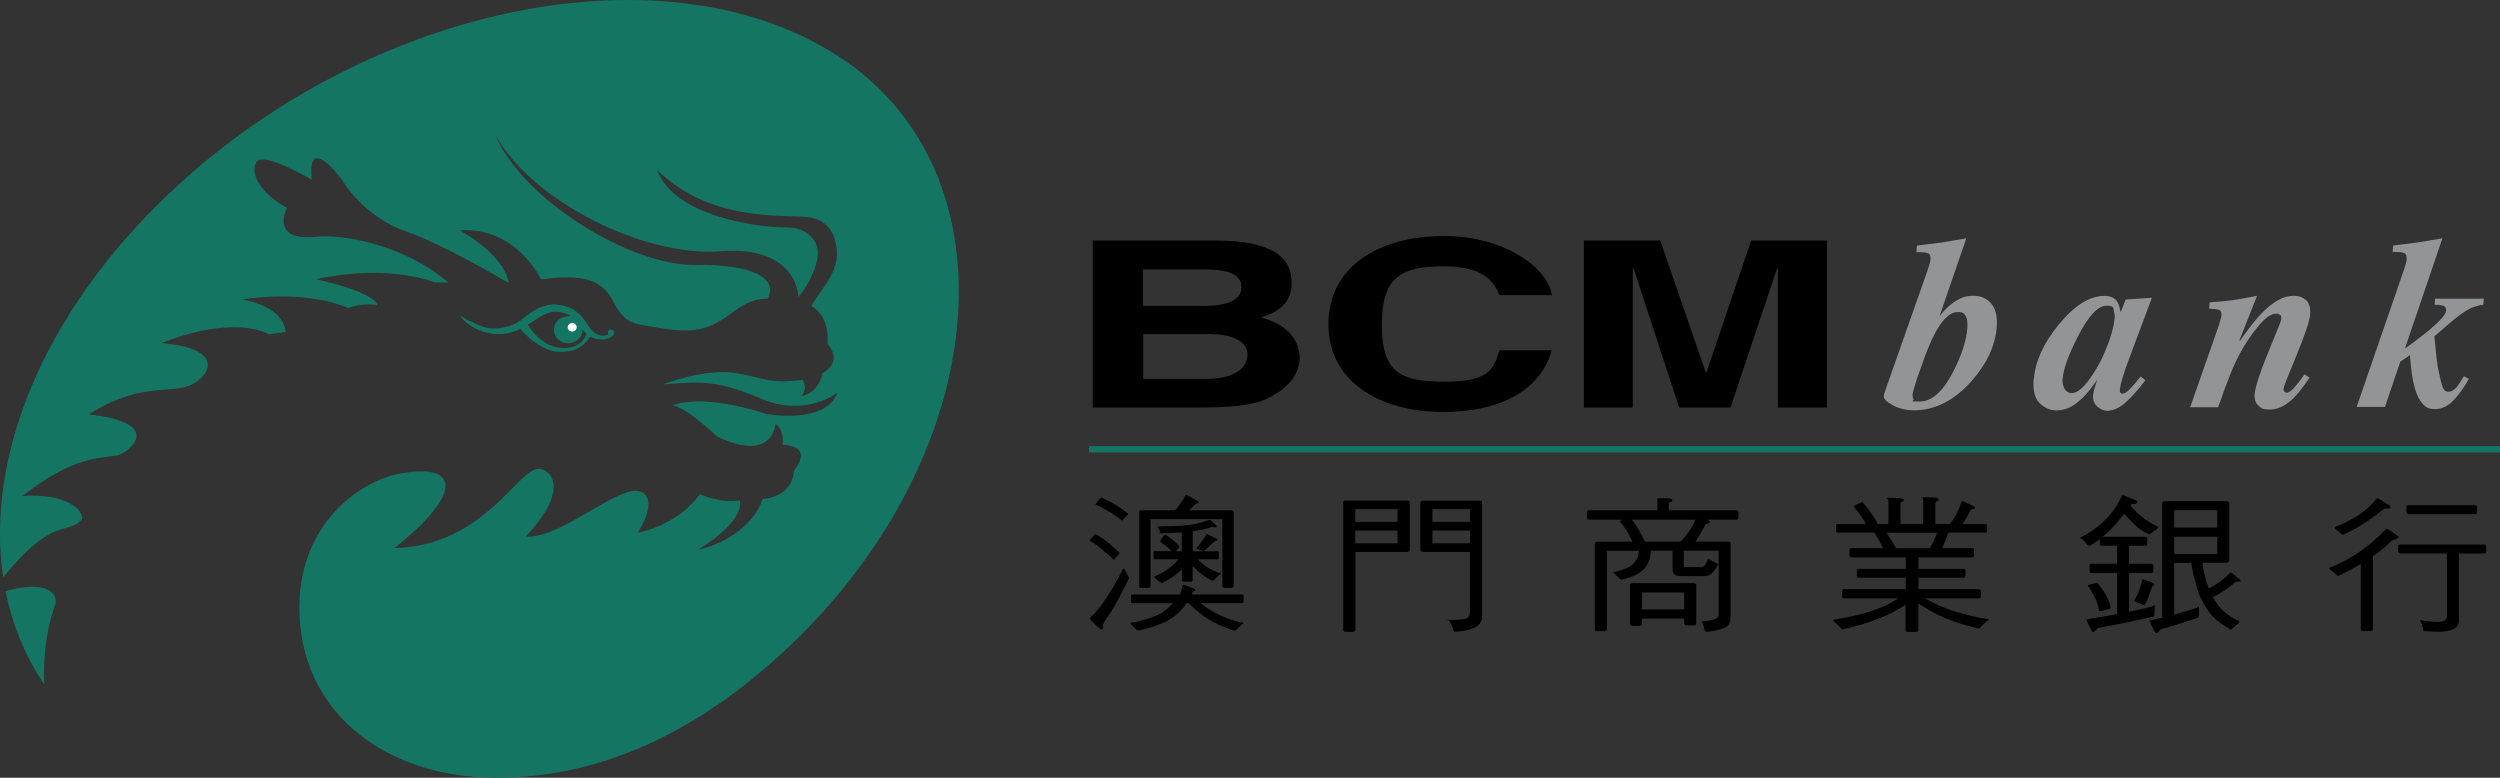 <?xml version="1.0" encoding="UTF-8"?>
<svg id="Layer_2" data-name="Layer 2" xmlns="http://www.w3.org/2000/svg" width="2279.4" height="709.1" viewBox="0 0 2279.4 709.1">
  <rect x="0" y="0" width="2279.4" height="709.1" fill="#333333" stroke="none"/>
  <g id="Layer_1-2" data-name="Layer 1">
    <g>
      <path d="M560,303c-.2-1.6-1.6-2.7-3.2-2.6h0c-1.6.2-2.8,1.6-2.6,3.2,0,0,0,0,0,0,0,.7.3,1.1.8,1.5-1.9.6-3.8.9-5.8.8-6.1,0-10.8-5.4-13.2-9.5-7.2-12.4-16.3-17.7-28.7-18.7-11.7-.9-21.4,5.4-30.7,12.9-10.5,8.5-23.8,9.6-31,8.6-9.6-1.4-26.1-11.3-26.1-11.3,6,8.5,17.3,14.6,28.6,16.3,9.2,1.3,18.2-.3,26.5-4.3,5.2,6.7,20.2,20.4,35.1,20.9,13.9.5,21.9-4.1,28.3-13.9,4.2,2.3,7.8,2.5,10.8,2.6,3.1,0,8.3-1.1,10.5-4.2.3-.3.5-.7.6-1.1h0c0,0,0-.1,0-.1,0-.3.1-.7,0-1.1ZM510.8,317.1c-15.7-1.4-25.6-14.7-29.5-21h0c8.7-5.6,17.2-11.9,24.4-11.9,9.5,0,14.7,4.1,14.5,4.2-1.1-.2-2.3-.2-3.4,0-7.3.8-12.5,6.9-11.8,13.6.7,6.7,7.2,11.6,14.5,10.8,6.6-.7,11.6-6,11.8-12,.6.6,3,3.1,3.5,3.5-4.6,11.9-15.1,13.6-23.9,12.9h0Z" style="fill: #157563; fill-rule: evenodd;"/>
      <path d="M770.1,55.2C613.6-52.4,337.6,2.1,153.7,176.9,38.4,286.5-13.3,417.4,2.9,526.3c46.2-56.8,58.5-37.6,71.9-53,1.5-7.3-13.2-24.1-54.4-21,47.6-37.2,70.4-33.9,86.6-37.2,9.5-1.9,45.5-29.2-26-37.3,52-32.5,77.6-16,97.4-29.2,14.6-9.7,23.2-31-31-35.8,0,0,60-26.2,98.2-8l14.8-2.3c-.8-8.2-7-23.1-39.6-29.5,0,0,55.4-9.8,96.8,7.9,11.8-5,26.5-2.9,26.5-2.9-4.4-12.7-56.3-23.5-56.3-23.5,69.3-14.4,108.2,3,108.2,3h12.7c-41.8-35.4-96.8-44-120.7-41.6-42.5,4.3-26.4-26.4-26.4-26.4-31.7-17.7-32.7-37.6-26.8-42.7,8.5-7.3,49.5,17.1,49.5,17.1-4.9-43.9,27.2-.4,27.2-.4,12.8,20.9,34.9,39.2,57.7,47.1,34.6,12.1,86.3,42.5,93.6,46.9h1.1c-5.7-27.2-45-47.5-45-47.5,52.3-3.5,74.4,44.8,74.4,44.8,82.1-11.8,52.7,34.8,91.3,41.4,24.6,4.2,45.3,8.8,64.1.4,19.6-8.8,29.2-24.6,51.2-24.3,10.4-18.7-14.8-31.7-65.3-30.7-59.7,1.1-158.6-59.6-183.4-119.4,33.6,61.9,136.8,112.2,205.4,106.9,71.1-5.5,71.4,41.7,71.4,41.7,10.6-12.2,19.8-33.3,17.2-44.4-1.2-7.8-9.7-19.4-29.4-19.1-18.2.3-100.3-7.8-116.8-52.5,47.3,46.7,112,41.1,135.1,42.9,25.2,1.9,27.5,21.8,28.4,26.8,4.4,24.1-16.7,41.5-22.6,54.5,17.9,10.5,14.6,34.5,14.6,34.5,15,17.3-4.6,26.8-4.6,26.8-4.3,19.4-19.4,21-19.4,21,6.6-7.2,1.3-14.9,1.3-14.9-31.8,3.8-32.2-1.4-60.6-6.2-28.5-4.7-66.5,10.2-66.5,10.2,34-2.5,49-4.1,89.6,13.2,40.6,17.3,69.2-5.6,69.2-5.6-10.5,29.4-64.6,19.5-64.6,19.5-62.3-20-85.3-7.8-85.3-7.8,13.6,2.4,40.1,28.2,40.1,28.2,51.2,24.7,53.3-11.4,53.3-11.4,8.4,5,6.6,19.1,6.6,19.1,29.8,1.3,10.4,23.4,10.4,23.4-1.9,25.4-28.7,25.9-28.7,25.9-8.6,26.7-38.8,42.2-58.7,46.3,44.7-27.7,37.9-44.9,37.9-44.9-15.8,3.2-36.4-5.7-36.4-5.7-21.3,29.4-56.6,35.1-56.6,35.1,18.5-29.4,7.4-40.9-6.6-37.7-23.3,5.1-68.3,43.6-95.6,41.2,41.1-43.8,22.5-60.5,12.9-61.7-19.3-2.5-49.3,70.2-132.8,72.3,64.5-50.7,59.3-79.2,2.6-67.4-37.8,8.3-95.7,51-88.4,135.9,7.5,86.8,81.5,136.6,166,140.4,106.2,4.7,200.3-43.6,280.4-119.7,183.9-174.8,206.7-426.3,50.1-533.9h0Z" style="fill: #157563; fill-rule: evenodd;"/>
      <path d="M38.5,621.4c.6.9,1.2,1.8,1.8,2.6-2-43.9,10.3-73.3,10.3-73.3,2.1-11.1-10-21.7-45.5-11.7,5.9,29.6,17,57.3,33.4,82.3h0Z" style="fill: #157563; fill-rule: evenodd;"/>
      <path d="M521.2,294.5c2.2-.3,4.2,1.2,4.6,3.4.2,2.1-1.4,4.1-3.7,4.3-2.2.3-4.2-1.2-4.5-3.4-.2-2.1,1.4-4.1,3.7-4.3h0Z" style="fill: #fff; fill-rule: evenodd;"/>
      <path d="M1042.2,304.6h60.8c17.2,0,34.4,5.1,34.4,18.5s-13.4,22.3-36.6,22.3h-58.5v-40.7ZM996.4,371.6h96.7c46.8,0,59.2-5.3,72.2-13.8,12.1-7.8,19.7-19.3,19.7-31.4s-7.3-29.9-35.3-36.9c9.5-3.2,28-9.3,28-31.2s-14.3-39-70.3-39h-111.1v152.3h0ZM1042.2,245.6h54.7c21.7,0,35,3.8,35,16.3s-15,17-33.7,17h-56v-33.3ZM1367.1,269.1c-3.8-9.1-11.1-26.3-50.6-26.3s-56.6,10.2-56.6,53.2,16.2,52,56.6,52,44.9-10,50.6-28.6h47.8c-9.5,33.1-42,56.2-99.3,56.2s-104.4-27.4-104.4-80,46.2-80.4,105-80.4,96.1,31.4,98.7,53.9h-47.8s0,0,0,0ZM1665.6,371.6h-44.6v-127.3h-.6l-42.6,127.3h-46.8l-41.7-127.3h-.6v127.3h-44.6v-152.3h69.7l41.4,120.1h.7l40.7-120.1h69.1v152.3h0Z" style="fill-rule: evenodd;"/>
      <path d="M1793.7,299.5c-.9,11-5,23.9-12.4,38.6-9.5,18.7-19.8,28-31,28s-4.8-.7-5.6-2.1c-.7-1.2-1-2.5-1-3.8.2-2.5,2.2-9.4,6.1-20.6,3.9-11.2,7-19.6,9.5-25.2,2.8-6.7,5.8-12.4,8.8-17.1,5.7-8.5,11.3-12.8,16.7-12.8s5.7,1.2,7.3,3.4c1.5,2.3,2,6.1,1.6,11.5h0ZM1717.5,361.1c-.2,2.5,2.6,5.3,8.3,8.4,5.7,3.1,12.1,4.6,19.2,4.6,19.1,0,36.4-8.7,52.1-26.1,14.2-15.9,22-32.4,23.4-49.5.8-9.5-.8-16.6-4.8-21.5s-9.4-7.3-16.3-7.3-11,1.5-16.1,4.6c-5.1,3.1-10.1,7.7-14.9,14l24.4-71-22.6,3.8-22.4,2.8-.5,5.9c5.2,0,8.7.4,10.5,1.1,1.8.7,2.6,2.7,2.3,5.8-.1,1.1-.3,2.3-.7,3.7s-1,3.3-1.8,5.7l-38.6,109.7c-.6,1.7-1.1,3.5-1.5,5.3h0ZM1927.9,290.8c-.8,9.5-5,22.4-12.7,38.6-10.5,19.4-19.3,29.1-26.3,29-2.8,0-5-1.3-6.5-3.9-1.5-2.8-2.2-6-1.8-9.1.7-8.9,5.3-21.6,13.8-38.4,9.6-18.8,18.3-28.2,26-28.2s6,1.6,7,4.9c.6,1.8.8,4.1.6,7h0ZM1854.2,345.5c-.8,10.5,1,17.8,5.6,22.2,4.6,4.4,9.6,6.5,15.3,6.5s12.1-2,17.5-6.1c5.5-4.2,10.4-9.3,14.5-14.9,1.4-1.9,2.8-3.8,4.2-5.7.9-1.3,1.2-1.8.9-1.5-2.4,7.2-3.6,11.8-3.8,13.6-.4,4.9.9,8.5,3.8,11.1,2.9,2.5,5.9,3.8,9.2,3.8,5.3,0,10.8-2.5,16.5-7.4,5.6-5,11.7-11.8,18.2-20.5l-4.3-3.3-4.6,5.5c-1.8,2.2-3.1,3.7-3.9,4.5-1.3,1.5-2.8,2.9-4.4,4.1-1,.9-2.4,1.4-3.7,1.5-.7,0-1.3-.3-1.8-.8-.5-.5-.7-1.4-.6-2.7.2-3.2,1.6-8.4,4-15.8,1.2-3.9,3.2-9.5,6-16.7l19.2-51.4-23.9,1.6-4.6,11.7c-.8-4.7-1.9-8.1-3.3-10.1-2.4-3.3-6.2-4.9-11.6-4.9-13.3,0-27.2,8.7-41.5,26.1-13.9,17-21.4,33.5-22.7,49.7h0ZM1997,371l24.6-70.2c1-2.9,1.8-5.1,2.2-6.8.9-3.1,1.5-5.2,1.6-6.4.2-2.7-.4-4.3-2-5-1.5-.6-4.6-1-9.2-1.2l.5-5.8c7-.4,14-1,20.9-1.9,5-.7,12.4-2,22.3-4l-16.1,40.7.6.3c-.4.4,1.9-2.9,7-9.8,5.1-6.9,9.8-12.5,14.2-16.8,4.1-4.1,8.6-7.6,13.6-10.5,4.3-2.5,9.2-3.9,14.2-3.9,4.5,0,8.3,1.3,11.2,4,2.9,2.6,4.2,7,3.7,13-.4,5.6-4.5,17.9-12.3,37-7.9,19-11.9,29.1-12,30.5,0,1.3.2,2.3.9,2.9.7.7,1.5,1,2.2,1,1.9,0,4.9-2.4,8.9-7.3,2.2-2.6,4.6-5.8,7.2-9.5l4.5,3.1c-6,8.8-11,15.2-15,19-7,6.7-14,10-21.2,10s-7.2-1.1-10.1-3.4c-2.9-2.3-4.1-5.9-3.7-10.8.3-3.2,1.4-7.8,3.3-13.7,2-6,4.2-12.2,6.8-18.6l13.3-32.8c.3-.8.5-1.5.6-2.1.2-.6.3-1.1.3-1.7.1-1.6-.3-2.8-1.3-3.4-1-.6-2.2-1-3.5-.9-4.4,0-9.5,3.5-15.4,10.5-5.9,7-10.8,14-14.8,20.9-4.3,7.4-8,15-11.1,22.9-3.1,7.7-7,18.1-11.5,31h-25.7s0,0,0,0ZM2148.7,371l43-124.7c.8-2.4,1.4-4.3,1.8-5.7.4-1.3.7-2.7.8-4,.3-3.3-.6-5.3-2.6-6-2-.7-5.4-1-10.2-.9l.5-5.9c7.4-.8,14.7-1.7,22-2.7,4.2-.6,11.8-1.9,22.9-3.8l-34.2,100.5c7.7-5.4,15.2-11.1,22.5-17.1,9.9-8.4,14.9-14.2,15.1-17.5.2-2.3-.7-3.8-2.7-4.4-2.5-.7-5.1-1-7.8-.9l.4-5.6h44.4l-.4,5.6c-3.5.2-7.5,1.3-12.1,3.4-4.5,2.2-10.6,6.5-18.3,13.1l-8,6.9c-1.7,1.5-3.4,3-5.1,4.4-1.5,1.2-1.9,1.6-1.2,1,0-.4.4,3.3,1.2,11.3.5,5.4,1.1,10.8,1.9,16.2,1.9,9.6,3.4,15.8,4.5,18.7,1.1,2.9,2.8,4.3,5.3,4.3s4.9-1.4,7.5-4.2c1.5-1.8,3.6-5.1,6.6-10l4.5,2.5c-3.8,7-8.4,13.5-13.8,19.3-5.1,5.4-10.7,8.2-16.9,8.2s-8.5-1.6-11.4-4.8-5.1-7.5-6.7-12.9c-1.9-6.4-3.2-12.9-3.8-19.5-.8-7.4-1.1-11.4-1.1-12l-8.8,6-14,41.2h-26Z" style="fill: #929496; fill-rule: evenodd;"/>
      <path d="M1004.4,453.7c5.7,2.6,10.2,5,13.8,7.2,4.2,2.8,7.7,5.3,10.6,7.5,0,.1-.3.5-.8,1.1-3,3.4-4.6,5.2-4.7,5.2-4.5-3.5-9.3-6.7-14.3-9.5-3.2-2-6.6-3.7-10.2-5.2,0-.4,1.4-2.3,4.2-5.5.5-.5.9-.8,1.2-.8h0ZM998.9,486.8c5,3,9.1,5.9,12.4,8.6,3.8,3.2,7,6.2,9.6,8.8,0,.2-.3.6-.8,1.1-2.9,3.4-4.5,5.2-4.7,5.2-4-4.1-8.3-7.9-12.8-11.3-2.8-2.4-5.8-4.4-9.1-6.1,0-.4,1.4-2.2,4.2-5.3.5-.6.9-1,1.3-1h0ZM1024.6,518.5c.5,0,.8.3.9.9,2.6,4.7,3.9,7.2,3.9,7.5,0,.7-.3,1.3-.8,1.9-4.8,10-9.4,18.6-13.6,25.7-2.3,4-5.2,8.4-8.6,13.2-.6,1.4-.9,3-.8,4.6,0,1.1-.4,1.7-1.3,1.7s-3.9-2.7-9.4-8.2c-.5-.3-.9-.8-1.1-1.4,0-.7.3-1.3.8-1.9,2.8-2.5,5.7-5.7,8.6-9.4,4-5.3,7.9-11.3,11.8-17.9,3.3-5.6,6.2-10.9,8.6-15.7.3-.7.6-1.1.9-1.1h0ZM1081.4,451l9.7,5.2c1.3.6,1.9,1.4,1.9,2.2s-.6.5-1.7.5c-.7.1-3.2,2.2-7.2,6.4h38.4c1.6,0,2.3.5,2.3,1.6v67.5c0,1.1-.8,1.6-2.3,1.6h-6.1c-1.3,0-1.9-.5-1.9-1.6v-61.1h-65.5v61.1c0,1.1-.8,1.6-2.5,1.6h-6.1c-1.2,0-1.7-.5-1.7-1.6v-67.5c0-1,.5-1.6,1.7-1.6h31.1c3.7-4.5,7-9.2,9.9-14.3h0ZM1105.2,480.4c-4.7,1.7-10.6,3-17.7,3.9v18.3h22.7c.7,0,1.1.5,1.1,1.6v4.2c0,1.1-.4,1.6-1.1,1.6h-18c1.7,1.7,3.2,3.1,4.5,4.3,2.3,1.9,5.1,3.7,8.3,5.3,2.7,1.4,5.4,2.4,8.1,3.1,0,.5-.4,1-1.2,1.4l-4.9,4.5c-.5.6-.9.9-1.2.9-3.6-1.5-7.1-3.5-10.2-6-2.8-2.1-5.4-4.5-7.7-7.2l-.5-.5v13.2c0,1-.8,1.4-2.5,1.4h-4.9c-1.6,0-2.4-.5-2.4-1.4v-9.9c-2.5,2.4-5.2,4.7-8,6.7-3.1,2.1-6.4,4-9.9,5.6-.8,0-1.5-.2-2.2-.6l-4.7-3.9c-.2-.4-.4-.8-.5-1.2,6.1-2.3,11.7-5.7,16.6-10,1.5-1.2,3.3-3.2,5.6-5.8h-21.6c-.7,0-1.1-.5-1.1-1.6v-4.2c0-1.1.4-1.6,1.1-1.6h15.4c-2.9-2.9-6.1-5.6-9.5-7.8-.5-.3-.8-.7-.8-1.1s.1-.9.3-1.3l3.1-4.2c.4-.2.9-.3,1.4-.3l.8.3c3.6,2.4,7.2,5.4,10.9,9.1.3.3.5.7.5,1.1,0,.5-.2.9-.5,1.3l-2.3,3h5.3v-17.2c-5.8.5-11.8.8-17.8.8s-1.5-.4-1.7-1.1c-.6-1.5-1.5-2.8-2.5-4.1,0-.7.4-1.1,1.2-1.1,11.4,0,19.5-.3,24.3-.9,7.7-.7,14.5-2.2,20.2-4.6.7-.2,1.3-.3,2-.3.4,0,.9.3,1.4.8,3.1,2.8,4.7,4.3,4.7,4.5,0,1-.2,1.6-.6,1.6l-3.8-.7h0ZM1100.4,486.8l8.1,4.1c1.2.5,1.7,1.1,1.7,1.7s-.5.3-1.6.3c-.8.2-4.5,3.4-10.8,9.7l-7.2-2.6c3.7-4.1,6.9-8.5,9.7-13.2h0ZM1032.6,542.1h43l.5-1c.7-2.2,1.5-4.5,2.2-6.9,0-.7.2-1.1.6-1.1,7.4,2.5,11.1,3.9,11.1,4.2,0,.9-.5,1.6-1.6,2-1.1.3-1.6,1.1-1.6,2.2l-.2.5h46c.9,0,1.3.6,1.3,1.7v4c0,1.5-.4,2.2-1.3,2.2h-38.2c3.4,2.7,6.6,4.9,9.4,6.4,4.3,2.7,9.4,5.2,15.2,7.4,4.9,1.9,9.9,3.3,14.9,4.2,0,.6-.5,1-1.4,1.3-2,1.9-3.7,3.5-5.2,5-.5.6-1,.9-1.4.9-7.6-2.3-13.8-4.8-18.6-7.4-4.9-2.6-9.6-5.7-14-9.2-3.4-2.6-6.6-5.5-9.5-8.6h-1.9l-1.1,1.4c-2.6,4-6,7.5-9.9,10.4-3.5,2.8-7.5,5.1-11.7,6.7-4.9,2.2-11.6,4.3-20.2,6.4-1,0-2-.1-2.8-.6-1.5-1.6-3.1-3.1-4.7-4.6-.6-.5-.9-1.1-.9-1.7,6.5-1,12.8-2.6,18.9-4.8,4.5-1.6,7.7-3,9.7-4.2,3.7-2.6,7.2-5.6,10.3-8.9h-37.1c-.8,0-1.3-.7-1.3-2.2v-4c0-1.2.4-1.7,1.3-1.7h0ZM1235.7,483.8h38.5v11.6h-38.5v-11.6ZM1224.7,457.8v116.7c0,1,.8,1.6,2.4,1.6h6.3c1.6,0,2.4-.5,2.4-1.6v-71.3h47.1c1.7,0,2.5-.7,2.5-2v-43.4c0-.9-.8-1.4-2.5-1.4h-55.8c-1.6,0-2.4.5-2.4,1.4ZM1235.7,464.2h38.5v11.6h-38.5v-11.6ZM1295,457.8v43.4c0,1.3.9,2,2.5,2h42.7v55.3c0,2.4-.9,4.1-2.6,5.1-1.5,1.1-6.4,1.6-14.7,1.6s-1.5.3-1.5.8c2.3,3.7,3.5,6.6,3.6,8.5.1,1,.7,1.6,1.9,1.6,7.2-.6,13-1.9,17.4-3.7,4.7-2.4,7-5.7,7-10v-104.5c0-.9-1-1.4-3-1.4h-50.7c-1.6,0-2.5.5-2.5,1.4ZM1306,483.8h34.3v11.6h-34.3v-11.6h0ZM1306,464.2h34.3v11.6h-34.3v-11.6h0ZM1494.9,484.3c-2.2-3.6-4.5-7.1-7.1-10.5h58.1c-1.5,3.7-3.5,7.1-5.8,10.3-2.3,3.5-4.9,6.7-7.8,9.7h-32.6c-1.4-3.3-3-6.5-4.9-9.5h0ZM1511.2,455.8v9.5h-62.5c-1.1,0-1.7.8-1.7,2.2v4.1c0,1.4.6,2.2,1.7,2.2h30.2c-1.3.7-2,1.3-2,1.6,3.9,4.6,6.9,9.2,9.2,13.8l2.3,4.7h-31.8c-1.6,0-2.5.7-2.5,2v78.2c0,.9.9,1.4,2.5,1.4h6.1c1.7,0,2.5-.5,2.5-1.4v-71.9h29.1c-.3,3.2-.9,5.7-1.9,7.5-1,2.3-2.9,4.4-5.7,6.4-2.1,1.3-4.8,2.5-8.3,3.6-2.5.9-5.2,1.6-7.8,2,2.1,2.1,4.5,4.4,7.3,6.9,4.6-1,8.3-2.2,11.1-3.4,3-1.1,5.7-2.7,8.1-4.7,2.6-2.1,4.7-4.8,6.1-8.2,1-2.3,1.6-5.7,2-10.2h19.8v17.4c0,3.9,2.6,5.8,7.8,5.8h21.5c4.9,0,9-3.7,12.2-11l-9.1-4.7c-1.8,4.9-3.6,7.4-5.7,7.4h-15.2c-.9,0-1.3-.5-1.3-1.6v-13.3h31.8v58.6c-.2,3.4-5.3,5.4-15.4,5.8,1.4,3.5,2.2,6,2.5,7.7,0,1.3,1,1.9,3.1,1.9,12-2,18.2-4.1,18.5-6.3,1.5-1.2,2.2-4.3,2.2-9.1v-65.3c0-1.1-.8-1.6-2.4-1.6h-29.7c2.8-4,5.7-8.9,8.7-14.7.3-1.1,1.2-1.7,2.7-1.7,1.1-.3,1.7-.8,1.7-1.5s-.7-1.4-2.2-1.9l-.5-.2h27.2c1.2,0,1.7-.7,1.7-2.2v-4.1c0-1.4-.6-2.2-1.7-2.2h-61.9v-4.7c0-1.8.5-2.7,1.6-2.8,1-.1,1.6-.8,1.6-2s-3.9-1.6-11.8-1.6c-1.5,0-2.3.6-2.3,1.6h0ZM1486.2,533.9v35.4c0,.9.8,1.4,2.3,1.4h6.1c1.7,0,2.5-.5,2.5-1.4v-5.3h38.5v4.7c0,1,.8,1.5,2.5,1.5h6.1c1.6,0,2.4-.5,2.4-1.5v-35.4c0-1-.8-1.6-2.4-1.6h-55.8c-1.6,0-2.3.7-2.3,2.2h0ZM1497.1,540.2h38.5v15.4h-38.5v-15.4ZM1719.9,485.7h46.2c-.7,2.4-1.6,4.7-2.7,6.9-1.2,2.5-2.5,5-3.9,7.3h-30.7c-2.7-4.9-5.7-9.7-8.9-14.2ZM1721.8,455.6v22.2h-9.7c-1.4-2.8-2.9-5.5-4.7-8-2.9-4.3-6-8.3-9.4-12.2-5.3,2.3-8,3.8-8,4.4,3.9,4.1,6.9,8.1,9.2,12.2.8,1.2,1.5,2.4,2,3.6h-26c-.7,0-1.1.5-1.1,1.6v4.2c0,1.3.4,2,1.1,2h33.8c2.6,4,5.3,8.8,8,14.2h-29c-1.1,0-1.7.7-1.7,2v4.4c0,1.3.6,2,1.7,2h49.6v10.5h-43.4c-.9,0-1.2.5-1.2,1.6v4.2c0,1.5.4,2.2,1.2,2.2h43.4v10.5h-56.4c-1.1,0-1.7.7-1.7,2.2v4.2c0,1.4.6,2,1.7,2h49.6c-3.6,2.3-7.2,4.3-11,6.3-7.3,3.1-14.5,5.7-21.8,7.7-8.8,2.3-17.6,4.1-26.6,5.5,0,.4.4,1,1.2,1.9,2,1.7,3.8,3.3,5.3,5,.6,1.1,1.3,1.7,2,1.7,1.4,0,6.8-1.3,16.3-3.9,7.1-2.2,14.1-4.7,21-7.5,5.6-2.4,11.1-5.3,16.3-8.5l3.9-2.3v23.3c0,.9.8,1.4,2.4,1.4h6.3c2,0,3-.5,3-1.4v-24.6c2.7,1.9,5.4,3.6,8.1,5.1,6.4,3.9,13.1,7.1,20,9.7,6.9,2.8,15.9,5.5,27,8,.4,0,.9-.4,1.6-1.1,1.6-1.8,3.6-3.7,5.9-5.8,1-.3,1.6-.8,1.6-1.6-7.3-.9-14.5-2.4-21.6-4.4-8.8-2.2-16.2-4.7-22.4-7.5-4.2-1.8-8.9-4.1-14.2-7h49.2c1.1,0,1.7-.7,1.7-2v-4.2c0-1.5-.6-2.2-1.7-2.2h-55.1v-10.5h41.6c.8,0,1.2-.7,1.2-2.2v-4.2c0-1.1-.4-1.6-1.2-1.6h-41.6v-10.5h49c1.2,0,1.7-.7,1.7-2v-4.4c0-1.4-.6-2-1.7-2h-27.4c2.1-4.6,4-9.3,5.7-14.2h34c.8,0,1.3-.7,1.3-2v-4.2c0-1.1-.5-1.6-1.3-1.6h-21.2c2.7-3.9,5.2-8,7.2-12.4.3-.7,1.2-1.2,2.7-1.3,1-.1,1.4-.5,1.4-1.3s-.4-.8-1.2-1.4l-9.7-4.4c-.6,0-1.1.4-1.4,1.1-1.3,3.3-2.8,7-4.7,11.1-1.6,2.8-3.5,5.6-6,8.5h-13v-18c0-1.7.5-2.6,1.4-2.7,1-.1,1.6-.8,1.6-2s-3.9-1.6-11.6-1.6-2.5.6-2.5,1.6v22.7h-20.7v-17.4c0-1.8.5-2.7,1.4-2.8,1.1-.1,1.6-.8,1.6-2s-3.9-1.6-11.6-1.6-2.5.5-2.5,1.6h0ZM1982.4,465.2h39.2v15.8h-39.2v-15.8ZM1934.3,452.6c-1.5,3.5-3.3,6.9-5.5,10-2,3.2-4.4,6.2-7,8.9-3.9,4.2-8.2,8.1-12.9,11.4-3.6,2.7-7.5,5-11.6,6.9-.4,0-.6.3-.6.6s.6.7,1.7,1.2c1.8,1.4,3.3,3,4.5,4.9.6.7,1.4,1.1,2.4,1.1,2.1-1,4.8-2.8,8.1-5.3l1.1-.6v3.9c0,1.3.6,2,1.7,2h14.1v16.4h-23.2c-1.3,0-1.9.8-1.9,2.2v4.1c0,1.5.6,2.2,1.9,2.2h23.2v37.4c-9.4,1.8-18.8,3.4-28.2,4.7,3.3,7.7,5.3,11.6,6.1,11.6s2.6-1.2,4.4-3.6c17.2-3.1,34.3-6.6,51.3-10.5.4-.5.7-3.2.7-8s-.4-1.7-1.3-1.7-.6.2-.9.5c-6.7,1.6-13.8,3.3-21.2,4.9v-35.3h20.2c1.3,0,1.9-.7,1.9-2.2v-4.1c0-1.4-.6-2.2-1.9-2.2h-20.2v-16.4h14.7c1.3,0,1.9-.7,1.9-2v-4.2c0-1.4-.6-2-1.9-2h-38.8l6.4-5.6c3.3-3.2,6.2-6.5,8.5-9.6l4.7-5.8c4.5,5.1,8.4,9.1,11.9,12.1,3.2,2.6,6.6,4.7,10,6.4.3.2.7.3,1.1.3l6.9-4.7c.7-.4,1-1.2,1-2.2-5.4-2.6-10.5-5.8-15.2-9.5-2.7-2.1-6.1-5.5-10.2-10.2.9-.9,2.2-1.3,3.5-1.2,2,0,3-.6,3-1.8s-.5-.9-1.4-1.5l-11.5-4.7c-.4,0-.9.4-1.6,1.2ZM1903.5,533.8c2,2.7,3.9,5.9,5.8,9.5,2.3,4.3,3.9,9,4.7,14.1,1.6,0,4.3-.7,8.2-2,1.5-.2,2.2-.6,2.2-1.1,0-1.9-1-4.9-3-9.1-1.5-3.4-4.2-7.6-8-12.5-.2-.7-.8-1.1-1.9-1.1-5.3,1-8,1.8-8,2.2h0ZM1953,529.3c-.6,3.1-1.6,6.3-2.8,9.5-1.2,2.9-2.5,5.6-4.1,8.3l-.3.8c0,.2.4.5,1.1.8l5.6,2.2c.7.4,1.5.7,2.4.8.3,0,.7-.4,1.1-1.1,2-3.6,4-8.7,6-15.3.2-.8.7-1.2,1.4-1.2.5-.2.8-.6.8-1.3s-.7-1.2-2-1.7l-8.3-3c-.3,0-.6.4-.8,1.3h0ZM1982.4,489.4h39.2v15.8h-39.2v-15.8ZM1997.9,513.2c1.2,8,2.7,14.6,4.4,19.7,1,5,2.8,9.8,5.3,14.4,1.9,3.9,4.4,7.9,7.5,12,2.8,3.3,6,6.2,9.4,8.8,2.8,2,5.4,3.6,7.7,5,.5.4,1,.8,1.6,1.1.5,0,1.1-.4,1.7-1.2,1.9-1.8,3.7-3.3,5.5-4.7.5-.4.8-.9.8-1.4s-.3-.6-.8-1c-4.3-1.7-8.2-4.2-11.8-7.2-3.2-2.6-6-5.6-8.3-9.1-1.2-1.6-2.3-3.3-3.3-5,7.4-3.8,14.2-8.4,20.5-13.8.2-.3,1.3-.5,3.1-.5s1.7-.3,1.7-.9-2.9-3.1-8.6-7.4c-.5.1-1,.3-1.4.6-3.6,3.8-7.6,7.1-12,9.9-2.1,1.3-4.4,2.7-7.1,3.9-1.5-4-2.8-8.1-3.7-12.2-.8-3.7-1.5-7.4-2-11.1h22.1c1.6,0,2.4-.7,2.4-2.2v-52.3c0-1.1-.8-1.6-2.4-1.6h-56.4c-1.6,0-2.4.5-2.4,1.6v104.6c-3.8,1-7.7,1.8-11.6,2.5,3.1,7.7,5.2,11.6,6.1,11.6s2.5-1.2,4.2-3.6c11.6-3.1,23-6.7,34.3-10.6.4-.5.6-3.1.6-7.8s-.4-1.7-1.2-1.7-.5.2-.8.5c-6.5,2.2-13.4,4.3-20.7,6.3v-47.1h15.5s0,0,0,0ZM2167.9,454.2l9.6,5.8c1.3.7,2,1.6,2,2.7s-.8.9-2.5.9-4,.5-5,1.6c-12.6,10-24.4,17.4-35.4,22.2-.9,0-1.7-.3-2.2-.9-1.4-1.4-2.9-2.7-4.6-3.9-.7-.6-1.1-1.1-1.1-1.4,0-.4.3-.7.8-1,3.9-1.2,7.7-3,11.4-5.1,5.1-2.6,10-5.6,14.6-9.1,4.1-3.3,7.6-6.8,10.7-10.5.7-.8,1.3-1.3,1.7-1.3h0ZM2176.4,482.2c.7,0,4.2,2.3,10.5,6.9,0,1.2-.8,2.1-2.5,2.5-1.9.3-3.1.8-3.8,1.6-5.4,5.2-11.1,9.9-17.1,13.9v66.9c0,.9-.8,1.4-2.4,1.4h-6.3c-1.5,0-2.3-.5-2.3-1.4v-59.8c-5.6,3.3-12.5,7.1-20.8,11.1-2.1-2-4.4-3.9-6.7-5.7-.8-.7-1.2-1.2-1.2-1.5s.3-.5,1-.8c10.8-4.3,21-10,30.3-16.9,7.1-5.2,13.7-11,19.7-17.4.5-.5,1.1-.8,1.6-.8h0ZM2196,460.6h60.6c1.2,0,1.9.7,1.9,2v4.2c0,1.4-.6,2-1.9,2h-60.6c-1.2,0-1.9-.7-1.9-2v-4.2c0-1.3.6-2,1.9-2ZM2188,496.5h77.2c1.1,0,1.7.7,1.7,2v4.2c0,1.4-.6,2-1.7,2h-23.3v61.2c0,6.7-6.3,10.1-18.9,10.1l-12.8-.6c-.8,0-1.1-.8-1.1-2.4-.1-2-.9-4.4-2.5-7.1v-.6c5.2,1.1,10.5,1.7,15.8,1.7,5.7,0,8.6-1.6,8.6-4.7v-57.7h-42.9c-1.1,0-1.7-.7-1.7-2v-4.2c0-1.4.6-2,1.7-2h0Z" style="fill-rule: evenodd;"/>
      <path d="M993,406.8h1286.4v5.7H993v-5.7Z" style="fill: #157563; fill-rule: evenodd;"/>
    </g>
  </g>
</svg>